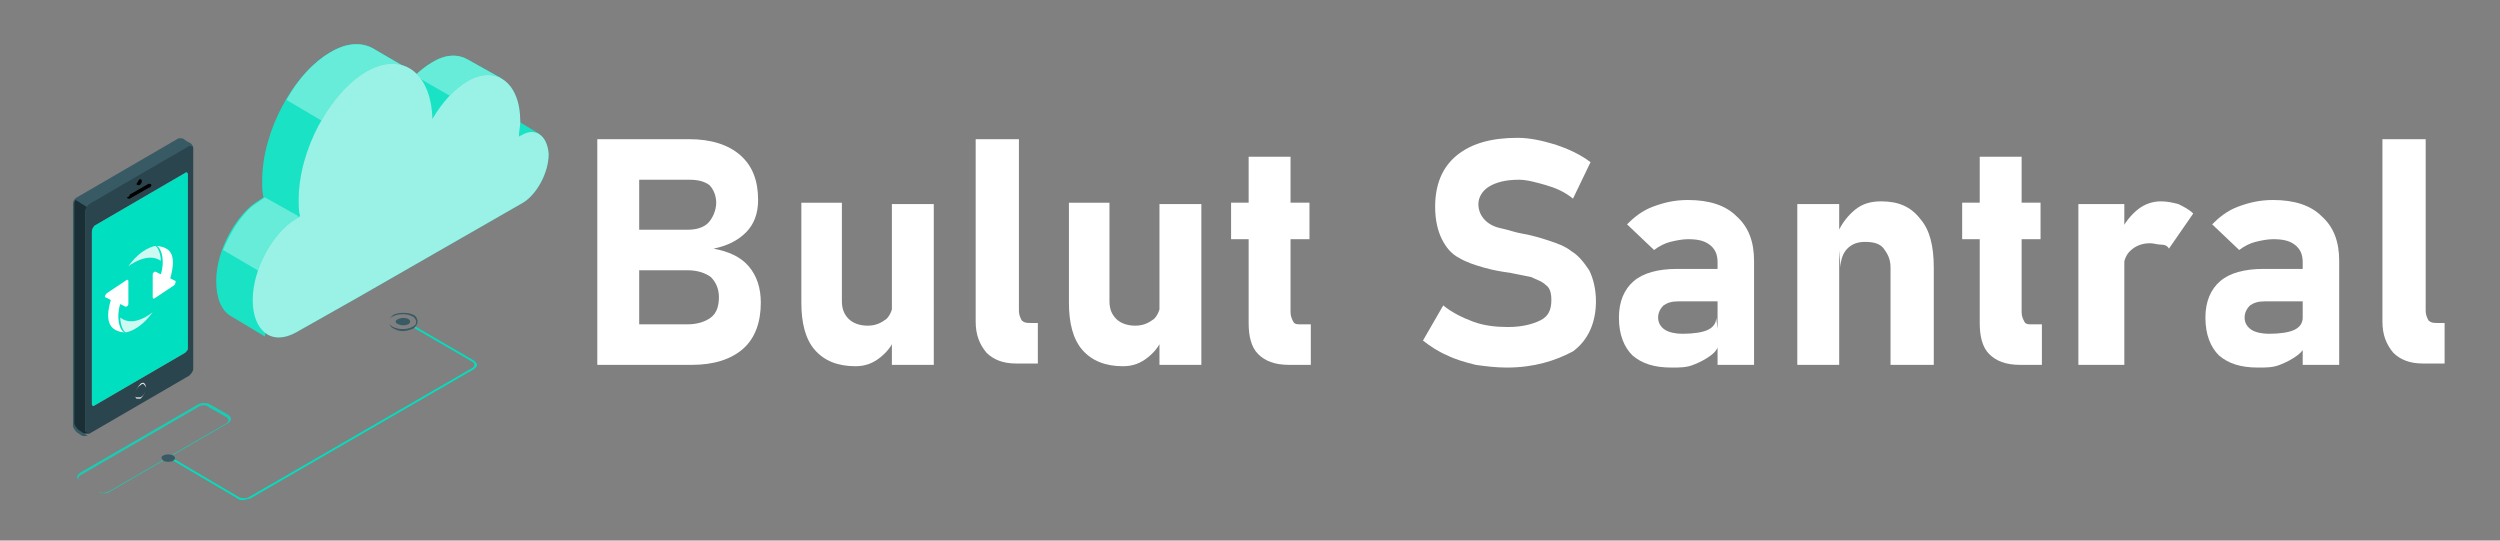 <?xml version="1.0" encoding="utf-8"?>
<!-- Generator: Adobe Illustrator 28.1.0, SVG Export Plug-In . SVG Version: 6.00 Build 0)  -->
<svg version="1.1" id="Layer_1" xmlns="http://www.w3.org/2000/svg" xmlns:xlink="http://www.w3.org/1999/xlink" x="0px" y="0px"
	 viewBox="0 0 185 40" style="enable-background:new 0 0 185 40;" xml:space="preserve">
<rect x="0" y="0" width="185" height="40" fill="#808080" stroke="none"/>
<style type="text/css">
	.st0{fill:#FFFFFF;}
	.st1{opacity:0.8;}
	.st2{fill:#00DFBF;}
	.st3{fill:#375A64;}
	.st4{opacity:0.1;fill:#FFFFFF;}
	.st5{opacity:0.4;fill:#FFFFFF;}
	.st6{opacity:0.6;fill:#FFFFFF;}
	.st7{fill:#2B454E;}
	.st8{fill:#1A2E35;}
	.st9{fill:#E7E7E7;}
	.st10{opacity:0.8;fill:#FFFFFF;}
</style>
<g>
	<path class="st0" d="M44.2,27V10.3h3.1V27H44.2z M45.6,27v-3h5.3c0.7,0,1.3-0.2,1.7-0.5c0.4-0.3,0.6-0.8,0.6-1.5v0
		c0-0.6-0.2-1.1-0.6-1.5c-0.4-0.3-1-0.5-1.7-0.5h-5.3v-3h5.3c0.7,0,1.2-0.2,1.5-0.5S53,15.6,53,15c0-0.5-0.2-1-0.5-1.3
		c-0.4-0.3-0.9-0.4-1.5-0.4h-5.3v-3H51c1.6,0,2.9,0.4,3.8,1.2c0.9,0.8,1.3,1.9,1.3,3.3c0,1-0.3,1.8-0.9,2.4c-0.6,0.6-1.4,1-2.4,1.2
		c1.1,0.2,2,0.6,2.6,1.3s0.9,1.6,0.9,2.7v0c0,1.4-0.4,2.6-1.3,3.4c-0.9,0.8-2.2,1.2-3.8,1.2H45.6z"/>
	<path class="st0" d="M62.3,15.1v7.2c0,0.6,0.2,1,0.5,1.3c0.3,0.3,0.8,0.5,1.4,0.5c0.6,0,1-0.2,1.4-0.5c0.3-0.3,0.5-0.8,0.5-1.4
		l0.2,2.6c-0.2,0.6-0.5,1.1-1.1,1.6s-1.2,0.7-1.9,0.7c-1.3,0-2.3-0.4-3-1.2c-0.7-0.8-1-2-1-3.5v-7.4H62.3z M66,27V15.1h3.1V27H66z"
		/>
	<path class="st0" d="M75.4,10.3V23c0,0.3,0.1,0.5,0.2,0.7c0.2,0.2,0.4,0.2,0.7,0.2h0.5v3h-1.6c-1,0-1.7-0.3-2.2-0.8
		c-0.5-0.6-0.8-1.3-0.8-2.3V10.3H75.4z"/>
	<path class="st0" d="M82.1,15.1v7.2c0,0.6,0.2,1,0.5,1.3c0.3,0.3,0.8,0.5,1.4,0.5c0.6,0,1-0.2,1.4-0.5c0.3-0.3,0.5-0.8,0.5-1.4
		l0.2,2.6c-0.2,0.6-0.5,1.1-1.1,1.6s-1.2,0.7-1.9,0.7c-1.3,0-2.3-0.4-3-1.2c-0.7-0.8-1-2-1-3.5v-7.4H82.1z M85.8,27V15.1h3.1V27
		H85.8z"/>
	<path class="st0" d="M91.1,17.7v-2.7h5.8v2.7H91.1z M95.4,27c-1.1,0-1.8-0.3-2.3-0.8c-0.5-0.5-0.7-1.3-0.7-2.3V11.6h3.1v11.5
		c0,0.3,0.1,0.5,0.2,0.7c0.1,0.2,0.3,0.2,0.5,0.2h0.8v3H95.4z"/>
	<path class="st0" d="M111.5,27.2c-0.8,0-1.6-0.1-2.3-0.2c-0.8-0.2-1.5-0.4-2.1-0.7c-0.7-0.3-1.3-0.7-1.8-1.1l1.5-2.6
		c0.6,0.5,1.4,0.9,2.2,1.2c0.8,0.3,1.7,0.4,2.6,0.4c1,0,1.8-0.2,2.4-0.5c0.6-0.3,0.8-0.8,0.8-1.5v0c0-0.5-0.1-0.9-0.4-1.1
		c-0.3-0.3-0.7-0.4-1.1-0.6c-0.5-0.1-1-0.2-1.5-0.3c-0.7-0.1-1.3-0.2-2-0.4s-1.3-0.4-1.8-0.7c-0.6-0.3-1-0.8-1.3-1.4
		c-0.3-0.6-0.5-1.4-0.5-2.4v0c0-1.6,0.5-2.9,1.6-3.8c1.1-0.9,2.6-1.3,4.5-1.3c0.9,0,1.8,0.2,2.8,0.5c0.9,0.3,1.8,0.7,2.6,1.3
		l-1.3,2.7c-0.6-0.5-1.3-0.8-2-1s-1.4-0.4-2-0.4c-1,0-1.7,0.2-2.2,0.5c-0.5,0.3-0.8,0.8-0.8,1.3v0c0,0.5,0.2,0.9,0.5,1.2
		c0.3,0.3,0.7,0.5,1.2,0.6c0.5,0.1,1,0.3,1.6,0.4c0.6,0.1,1.3,0.3,1.9,0.5c0.6,0.2,1.2,0.4,1.7,0.8c0.5,0.3,0.9,0.8,1.3,1.4
		c0.3,0.6,0.5,1.4,0.5,2.3v0c0,1.6-0.6,2.9-1.7,3.7C115.1,26.7,113.5,27.2,111.5,27.2z"/>
	<path class="st0" d="M123.7,27.2c-1.3,0-2.2-0.3-2.9-0.9c-0.6-0.6-1-1.5-1-2.8c0-1.2,0.4-2.1,1.1-2.7c0.7-0.6,1.8-0.9,3.2-0.9h3
		l0.2,2.4h-3.1c-0.5,0-0.8,0.1-1.1,0.3c-0.2,0.2-0.4,0.5-0.4,0.9c0,0.4,0.2,0.7,0.5,0.9c0.3,0.2,0.8,0.3,1.3,0.3
		c0.8,0,1.5-0.1,1.9-0.3c0.4-0.2,0.6-0.5,0.6-0.9l0.2,1.7c0,0.5-0.2,0.8-0.6,1.1c-0.4,0.3-0.8,0.5-1.3,0.7S124.3,27.2,123.7,27.2z
		 M127.1,27v-7.6c0-0.6-0.2-1-0.6-1.3c-0.4-0.3-0.9-0.4-1.6-0.4c-0.4,0-0.9,0.1-1.3,0.2s-0.8,0.3-1.2,0.6l-2-1.9
		c0.5-0.5,1.1-1,1.9-1.3c0.8-0.3,1.6-0.5,2.6-0.5c1.6,0,2.8,0.4,3.6,1.2c0.9,0.8,1.3,1.9,1.3,3.3V27H127.1z"/>
	<path class="st0" d="M133,27V15.1h3.1V27H133z M139.9,27v-7.2c0-0.6-0.2-1-0.5-1.4s-0.8-0.5-1.4-0.5c-0.6,0-1,0.2-1.3,0.5
		c-0.3,0.3-0.5,0.8-0.5,1.4l-0.2-2.6c0.3-0.7,0.8-1.3,1.3-1.7c0.5-0.4,1.1-0.6,1.9-0.6c1.3,0,2.2,0.4,2.9,1.3c0.7,0.8,1,2,1,3.6V27
		H139.9z"/>
	<path class="st0" d="M145.2,17.7v-2.7h5.8v2.7H145.2z M149.5,27c-1.1,0-1.8-0.3-2.3-0.8s-0.7-1.3-0.7-2.3V11.6h3.1v11.5
		c0,0.3,0.1,0.5,0.2,0.7c0.1,0.2,0.3,0.2,0.5,0.2h0.8v3H149.5z"/>
	<path class="st0" d="M153.8,27V15.1h3.4V27H153.8z M160.5,18.4c-0.1-0.2-0.3-0.3-0.6-0.3s-0.5-0.1-0.8-0.1c-0.6,0-1.1,0.2-1.5,0.6
		s-0.5,1-0.5,1.7l-0.2-3.1c0.3-0.7,0.8-1.3,1.3-1.7c0.5-0.4,1.1-0.6,1.7-0.6c0.5,0,0.9,0.1,1.3,0.2c0.4,0.2,0.8,0.4,1.1,0.7
		L160.5,18.4z"/>
	<path class="st0" d="M167.1,27.2c-1.3,0-2.2-0.3-2.9-0.9c-0.6-0.6-1-1.5-1-2.8c0-1.2,0.4-2.1,1.1-2.7c0.7-0.6,1.8-0.9,3.2-0.9h3
		l0.2,2.4h-3.1c-0.5,0-0.8,0.1-1.1,0.3c-0.2,0.2-0.4,0.5-0.4,0.9c0,0.4,0.2,0.7,0.5,0.9c0.3,0.2,0.8,0.3,1.3,0.3
		c0.8,0,1.5-0.1,1.9-0.3c0.4-0.2,0.6-0.5,0.6-0.9l0.2,1.7c0,0.5-0.2,0.8-0.6,1.1c-0.4,0.3-0.8,0.5-1.3,0.7S167.7,27.2,167.1,27.2z
		 M170.4,27v-7.6c0-0.6-0.2-1-0.6-1.3c-0.4-0.3-0.9-0.4-1.6-0.4c-0.4,0-0.9,0.1-1.3,0.2s-0.8,0.3-1.2,0.6l-2-1.9
		c0.5-0.5,1.1-1,1.9-1.3c0.8-0.3,1.6-0.5,2.6-0.5c1.6,0,2.8,0.4,3.6,1.2c0.9,0.8,1.3,1.9,1.3,3.3V27H170.4z"/>
	<path class="st0" d="M179.5,10.3V23c0,0.3,0.1,0.5,0.2,0.7c0.2,0.2,0.4,0.2,0.7,0.2h0.5v3h-1.6c-1,0-1.7-0.3-2.2-0.8
		c-0.5-0.6-0.8-1.3-0.8-2.3V10.3H179.5z"/>
</g>
<g id="Lines">
	<g id="XMLID_1198_">
		<g id="XMLID_599_" class="st1">
			<path id="XMLID_1281_" class="st2" d="M7.7,36.5c-0.2,0-0.3,0-0.4-0.1l-1.4-0.8c-0.1-0.1-0.2-0.2-0.2-0.3c0-0.1,0.1-0.2,0.2-0.3
				l8.8-5.1c0.2-0.1,0.6-0.1,0.8,0l1.4,0.8c0.1,0.1,0.2,0.2,0.2,0.3c0,0.1-0.1,0.2-0.2,0.3l-8.8,5.1C8,36.5,7.8,36.5,7.7,36.5z
				 M15.1,30c-0.1,0-0.3,0-0.4,0.1l-8.8,5.1c-0.1,0.1-0.1,0.1-0.1,0.2c0,0.1,0,0.1,0.1,0.2l1.4,0.8c0.2,0.1,0.5,0.1,0.7,0v0l8.8-5.1
				c0.1-0.1,0.1-0.1,0.1-0.2c0-0.1,0-0.1-0.1-0.2l-1.4-0.8C15.3,30,15.2,30,15.1,30z"/>
		</g>
	</g>
	<g id="XMLID_1199_">
		<g id="XMLID_1379_">
			<path id="XMLID_1231_" class="st2" d="M18,37c-0.2,0-0.3,0-0.4-0.1l-5.1-3c0,0,0,0,0-0.1c0,0,0,0,0.1,0l5.1,3
				c0.2,0.1,0.5,0.1,0.7,0l16.6-9.6c0.1-0.1,0.1-0.1,0.1-0.2c0-0.1,0-0.1-0.1-0.2l-4.3-2.5c0,0,0,0,0-0.1c0,0,0,0,0.1,0l4.3,2.5
				c0.1,0.1,0.2,0.2,0.2,0.3c0,0.1-0.1,0.2-0.2,0.3l-16.6,9.6C18.3,36.9,18.2,37,18,37z"/>
		</g>
		<g id="XMLID_596_">
			<path id="XMLID_5_" class="st3" d="M29.5,24c0.2,0.1,0.5,0.1,0.7,0c0.2-0.1,0.2-0.3,0-0.4c-0.2-0.1-0.5-0.1-0.7,0
				C29.2,23.7,29.2,23.9,29.5,24z"/>
		</g>
		<g id="XMLID_598_">
			<path id="XMLID_1210_" class="st3" d="M29.8,24.5c-0.3,0-0.5-0.1-0.7-0.2l0,0c-0.2-0.1-0.3-0.3-0.3-0.5c0-0.2,0.1-0.3,0.3-0.5
				c0.4-0.2,1.1-0.2,1.5,0c0.2,0.1,0.3,0.3,0.3,0.5c0,0.2-0.1,0.3-0.3,0.5C30.4,24.4,30.1,24.5,29.8,24.5z M29.1,24.2
				c0.4,0.2,1,0.2,1.4,0c0.2-0.1,0.3-0.2,0.3-0.4c0-0.1-0.1-0.3-0.3-0.4c-0.4-0.2-1-0.2-1.4,0c-0.2,0.1-0.3,0.2-0.3,0.4
				C28.8,24,28.9,24.1,29.1,24.2L29.1,24.2z"/>
		</g>
		<g id="XMLID_603_">
			<path id="XMLID_6_" class="st3" d="M12.1,34.1c0.2,0.1,0.5,0.1,0.7,0c0.2-0.1,0.2-0.3,0-0.4c-0.2-0.1-0.5-0.1-0.7,0
				C11.9,33.8,11.9,33.9,12.1,34.1z"/>
		</g>
	</g>
</g>
<g id="Cloud">
	<path id="XMLID_610_" class="st2" d="M39.9,9.9l-2.5-1.5l0,0c-0.3-0.2-0.8-0.2-1.3,0.1l-0.2,0.1c0-0.4,0.1-0.7,0.1-1.1
		c0-0.5-0.1-1-0.2-1.4l1.3-0.3l-2.5-1.4l0,0C33.9,4,33,4,32,4.6c-1,0.6-1.9,1.6-2.6,2.8c0-0.7-0.1-1.3-0.3-1.9l1.1-0.4l-2.4-1.4l0,0
		c-0.9-0.6-2.1-0.6-3.4,0.2c-2.7,1.6-5,5.8-5,9.5c0,0.4,0,0.8,0.1,1.2l-0.3,0.2c-1.7,1-3.2,3.7-3.2,6v0c0,1.3,0.4,2.2,1.1,2.6l0,0
		l2.5,1.5l0.4-2.1l3.7-2.1l12.2-7c1-0.6,1.9-2.2,1.9-3.6l1.5,0.8L39.9,9.9z"/>
	<path id="XMLID_8_" class="st4" d="M39.9,9.9l-2.5-1.5l0,0c-0.3-0.2-0.8-0.2-1.3,0.1l-0.2,0.1c0-0.4,0.1-0.7,0.1-1.1
		c0-0.5-0.1-1-0.2-1.4l1.3-0.3l-2.5-1.4l0,0C33.9,4,33,4,32,4.6c-1,0.6-1.9,1.6-2.6,2.8c0-0.7-0.1-1.3-0.3-1.9l1.1-0.4l-2.4-1.4l0,0
		c-0.9-0.6-2.1-0.6-3.4,0.2c-2.7,1.6-5,5.8-5,9.5c0,0.4,0,0.8,0.1,1.2l-0.3,0.2c-1.7,1-3.2,3.7-3.2,6v0c0,1.3,0.4,2.2,1.1,2.6l0,0
		l2.5,1.5l0.4-2.1l3.7-2.1l12.2-7c1-0.6,1.9-2.2,1.9-3.6l1.5,0.8L39.9,9.9z"/>
	<path id="XMLID_1329_" class="st2" d="M34.6,4.4L34.6,4.4C33.9,4,33,4,32,4.6c-0.5,0.3-0.9,0.6-1.3,1L34,7.5l1.9-0.9
		c0-0.2-0.1-0.3-0.1-0.5l1.3-0.3L34.6,4.4z"/>
	<path id="XMLID_1328_" class="st2" d="M29.2,6c0-0.1-0.1-0.3-0.1-0.4l1-0.4l0.1-0.1l-2.4-1.4l0,0c-0.9-0.6-2.1-0.6-3.4,0.2
		c-1.2,0.7-2.4,2-3.2,3.5l3.9,2.3L29.2,6z"/>
	<path id="XMLID_1327_" class="st2" d="M19.6,14.6l-1,0.7c-0.9,0.8-1.6,2-2.1,3.2l2.9,1.7l2.7-4.2L19.6,14.6z"/>
	<path id="XMLID_11_" class="st5" d="M34.6,4.4L34.6,4.4C33.9,4,33,4,32,4.6c-0.5,0.3-0.9,0.6-1.3,1L34,7.5l1.9-0.9
		c0-0.2-0.1-0.3-0.1-0.5l1.3-0.3L34.6,4.4z"/>
	<path id="XMLID_10_" class="st5" d="M29.2,6c0-0.1-0.1-0.3-0.1-0.4l1-0.4l0.1-0.1l-2.4-1.4l0,0c-0.9-0.6-2.1-0.6-3.4,0.2
		c-1.2,0.7-2.4,2-3.2,3.5l3.9,2.3L29.2,6z"/>
	<path id="XMLID_9_" class="st5" d="M19.6,14.6l-1,0.7c-0.9,0.8-1.6,2-2.1,3.2l2.9,1.7l2.7-4.2L19.6,14.6z"/>
	<path id="XMLID_1207_" class="st2" d="M38.6,10l-0.2,0.1c0-0.4,0.1-0.7,0.1-1.1c0-2.9-1.8-4.2-3.9-3c-1,0.6-1.9,1.6-2.6,2.8
		c-0.1-3.5-2.3-5-4.9-3.5c-2.7,1.6-5,5.8-5,9.5c0,0.4,0,0.8,0.1,1.2l-0.3,0.2c-1.7,1-3.2,3.7-3.2,6v0c0,2.3,1.4,3.4,3.2,2.4l4.6-2.6
		l0,0l12.2-7c1-0.6,1.9-2.2,1.9-3.6v0C40.5,10,39.6,9.4,38.6,10z"/>
	<path id="XMLID_1_" class="st6" d="M38.6,10l-0.2,0.1c0-0.4,0.1-0.7,0.1-1.1c0-2.9-1.8-4.2-3.9-3c-1,0.6-1.9,1.6-2.6,2.8
		c-0.1-3.5-2.3-5-4.9-3.5c-2.7,1.6-5,5.8-5,9.5c0,0.4,0,0.8,0.1,1.2l-0.3,0.2c-1.7,1-3.2,3.7-3.2,6v0c0,2.3,1.4,3.4,3.2,2.4l4.6-2.6
		l0,0l12.2-7c1-0.6,1.9-2.2,1.9-3.6v0C40.5,10,39.6,9.4,38.6,10z"/>
</g>
<g id="Device">
	<path id="XMLID_1402_" class="st3" d="M14.3,11c0-0.1-0.1-0.2-0.3-0.1l-7.4,4.3c-0.1,0.1-0.3,0.3-0.3,0.5v16.3
		c0,0.2,0.1,0.2,0.2,0.2c-0.1,0.1-0.4,0.1-0.5,0l-0.3-0.2c-0.1-0.1-0.3-0.3-0.3-0.5V15.1c0-0.2,0.1-0.4,0.3-0.5l7.4-4.3
		c0.1-0.1,0.4-0.1,0.5,0l0.3,0.2C14.2,10.6,14.3,10.8,14.3,11z"/>
	<path id="XMLID_1399_" class="st7" d="M14,10.8l-7.4,4.3c-0.1,0.1-0.3,0.3-0.3,0.5v16.3c0,0.2,0.1,0.2,0.3,0.2l7.4-4.3
		c0.1-0.1,0.3-0.3,0.3-0.5V11C14.3,10.8,14.2,10.8,14,10.8z M13.9,25.8c0,0.1-0.1,0.2-0.2,0.3L7,30c-0.1,0.1-0.2,0-0.2-0.1V17.1
		c0-0.1,0.1-0.3,0.2-0.4l6.7-3.9c0.1-0.1,0.2,0,0.2,0.1V25.8z"/>
	<path id="XMLID_1398_" class="st8" d="M6.6,32c-0.1,0.1-0.4,0.1-0.5,0l-0.3-0.2c-0.1-0.1-0.3-0.3-0.3-0.5V15.1c0-0.1,0-0.2,0.1-0.3
		l0.8,0.5c0,0.1-0.1,0.2-0.1,0.3v16.3C6.4,32,6.5,32.1,6.6,32z"/>
	<path id="XMLID_1397_" d="M10.3,13.3c0.1-0.1,0.2,0,0.2,0.1c0,0.1-0.1,0.3-0.2,0.3s-0.2,0-0.2-0.1C10.2,13.5,10.2,13.4,10.3,13.3z"
		/>
	<path class="st9" d="M10.2,29.5c0,0-0.1,0-0.1,0c-0.1-0.1-0.1-0.2-0.1-0.3c0-0.3,0.2-0.6,0.4-0.8c0.1-0.1,0.3-0.1,0.3,0
		c0.1,0.1,0.1,0.2,0.1,0.3c0,0.3-0.2,0.6-0.4,0.8C10.4,29.5,10.3,29.5,10.2,29.5z M10.6,28.4c0,0-0.1,0-0.2,0.1l0,0
		c-0.2,0.1-0.4,0.4-0.4,0.7c0,0.1,0,0.2,0.1,0.2c0.1,0,0.2,0,0.3,0c0.2-0.1,0.4-0.4,0.4-0.7C10.8,28.6,10.7,28.5,10.6,28.4
		C10.7,28.4,10.6,28.4,10.6,28.4z"/>
	<path id="XMLID_1394_" d="M9.6,14.4l1.4-0.8c0.1,0,0.2,0,0.2,0.1c0,0.1-0.1,0.2-0.2,0.2l-1.4,0.8c-0.1,0-0.2,0-0.2-0.1
		C9.5,14.6,9.6,14.5,9.6,14.4z"/>
	<path id="XMLID_1390_" class="st2" d="M13.9,25.8c0,0.1-0.1,0.2-0.2,0.3L7,30c-0.1,0.1-0.2,0-0.2-0.1V17.1c0-0.1,0.1-0.3,0.2-0.4
		l6.7-3.9c0.1-0.1,0.2,0,0.2,0.1V25.8z"/>
	<g id="XMLID_2990_">
		<g id="XMLID_4971_">
			<path id="XMLID_4993_" class="st0" d="M13,20.8l-0.4-0.2c0.5-1.8,0-2.3-1-2.4c0.4,0.2,0.6,1.2,0.3,2.1l-0.4-0.2
				c-0.1,0-0.2,0.1-0.2,0.2l0,1.7c0,0.1,0.1,0.1,0.1,0.1l1.5-1C13,21,13,20.8,13,20.8z"/>
			<path id="XMLID_4977_" class="st10" d="M11.9,19.3c0-0.5-0.2-1-0.4-1.1c0,0-1,0.1-2,1.5C9.5,19.7,10.9,18.6,11.9,19.3z"/>
		</g>
		<g id="XMLID_4916_">
			<path id="XMLID_2993_" class="st0" d="M7.8,22l0.4,0.2c-0.5,1.7,0,2.3,1,2.4c-0.4-0.2-0.6-1.2-0.3-2.1l0.4,0.2
				c0.1,0,0.2-0.1,0.2-0.2l0-1.7c0-0.1-0.1-0.1-0.1-0.1l-1.5,1C7.8,21.8,7.7,22,7.8,22z"/>
			<path id="XMLID_4969_" class="st10" d="M8.9,23.5c0,0.5,0.2,1,0.4,1.1c0,0,1-0.1,2-1.5C11.3,23.1,9.9,24.3,8.9,23.5z"/>
		</g>
	</g>
</g>
</svg>
